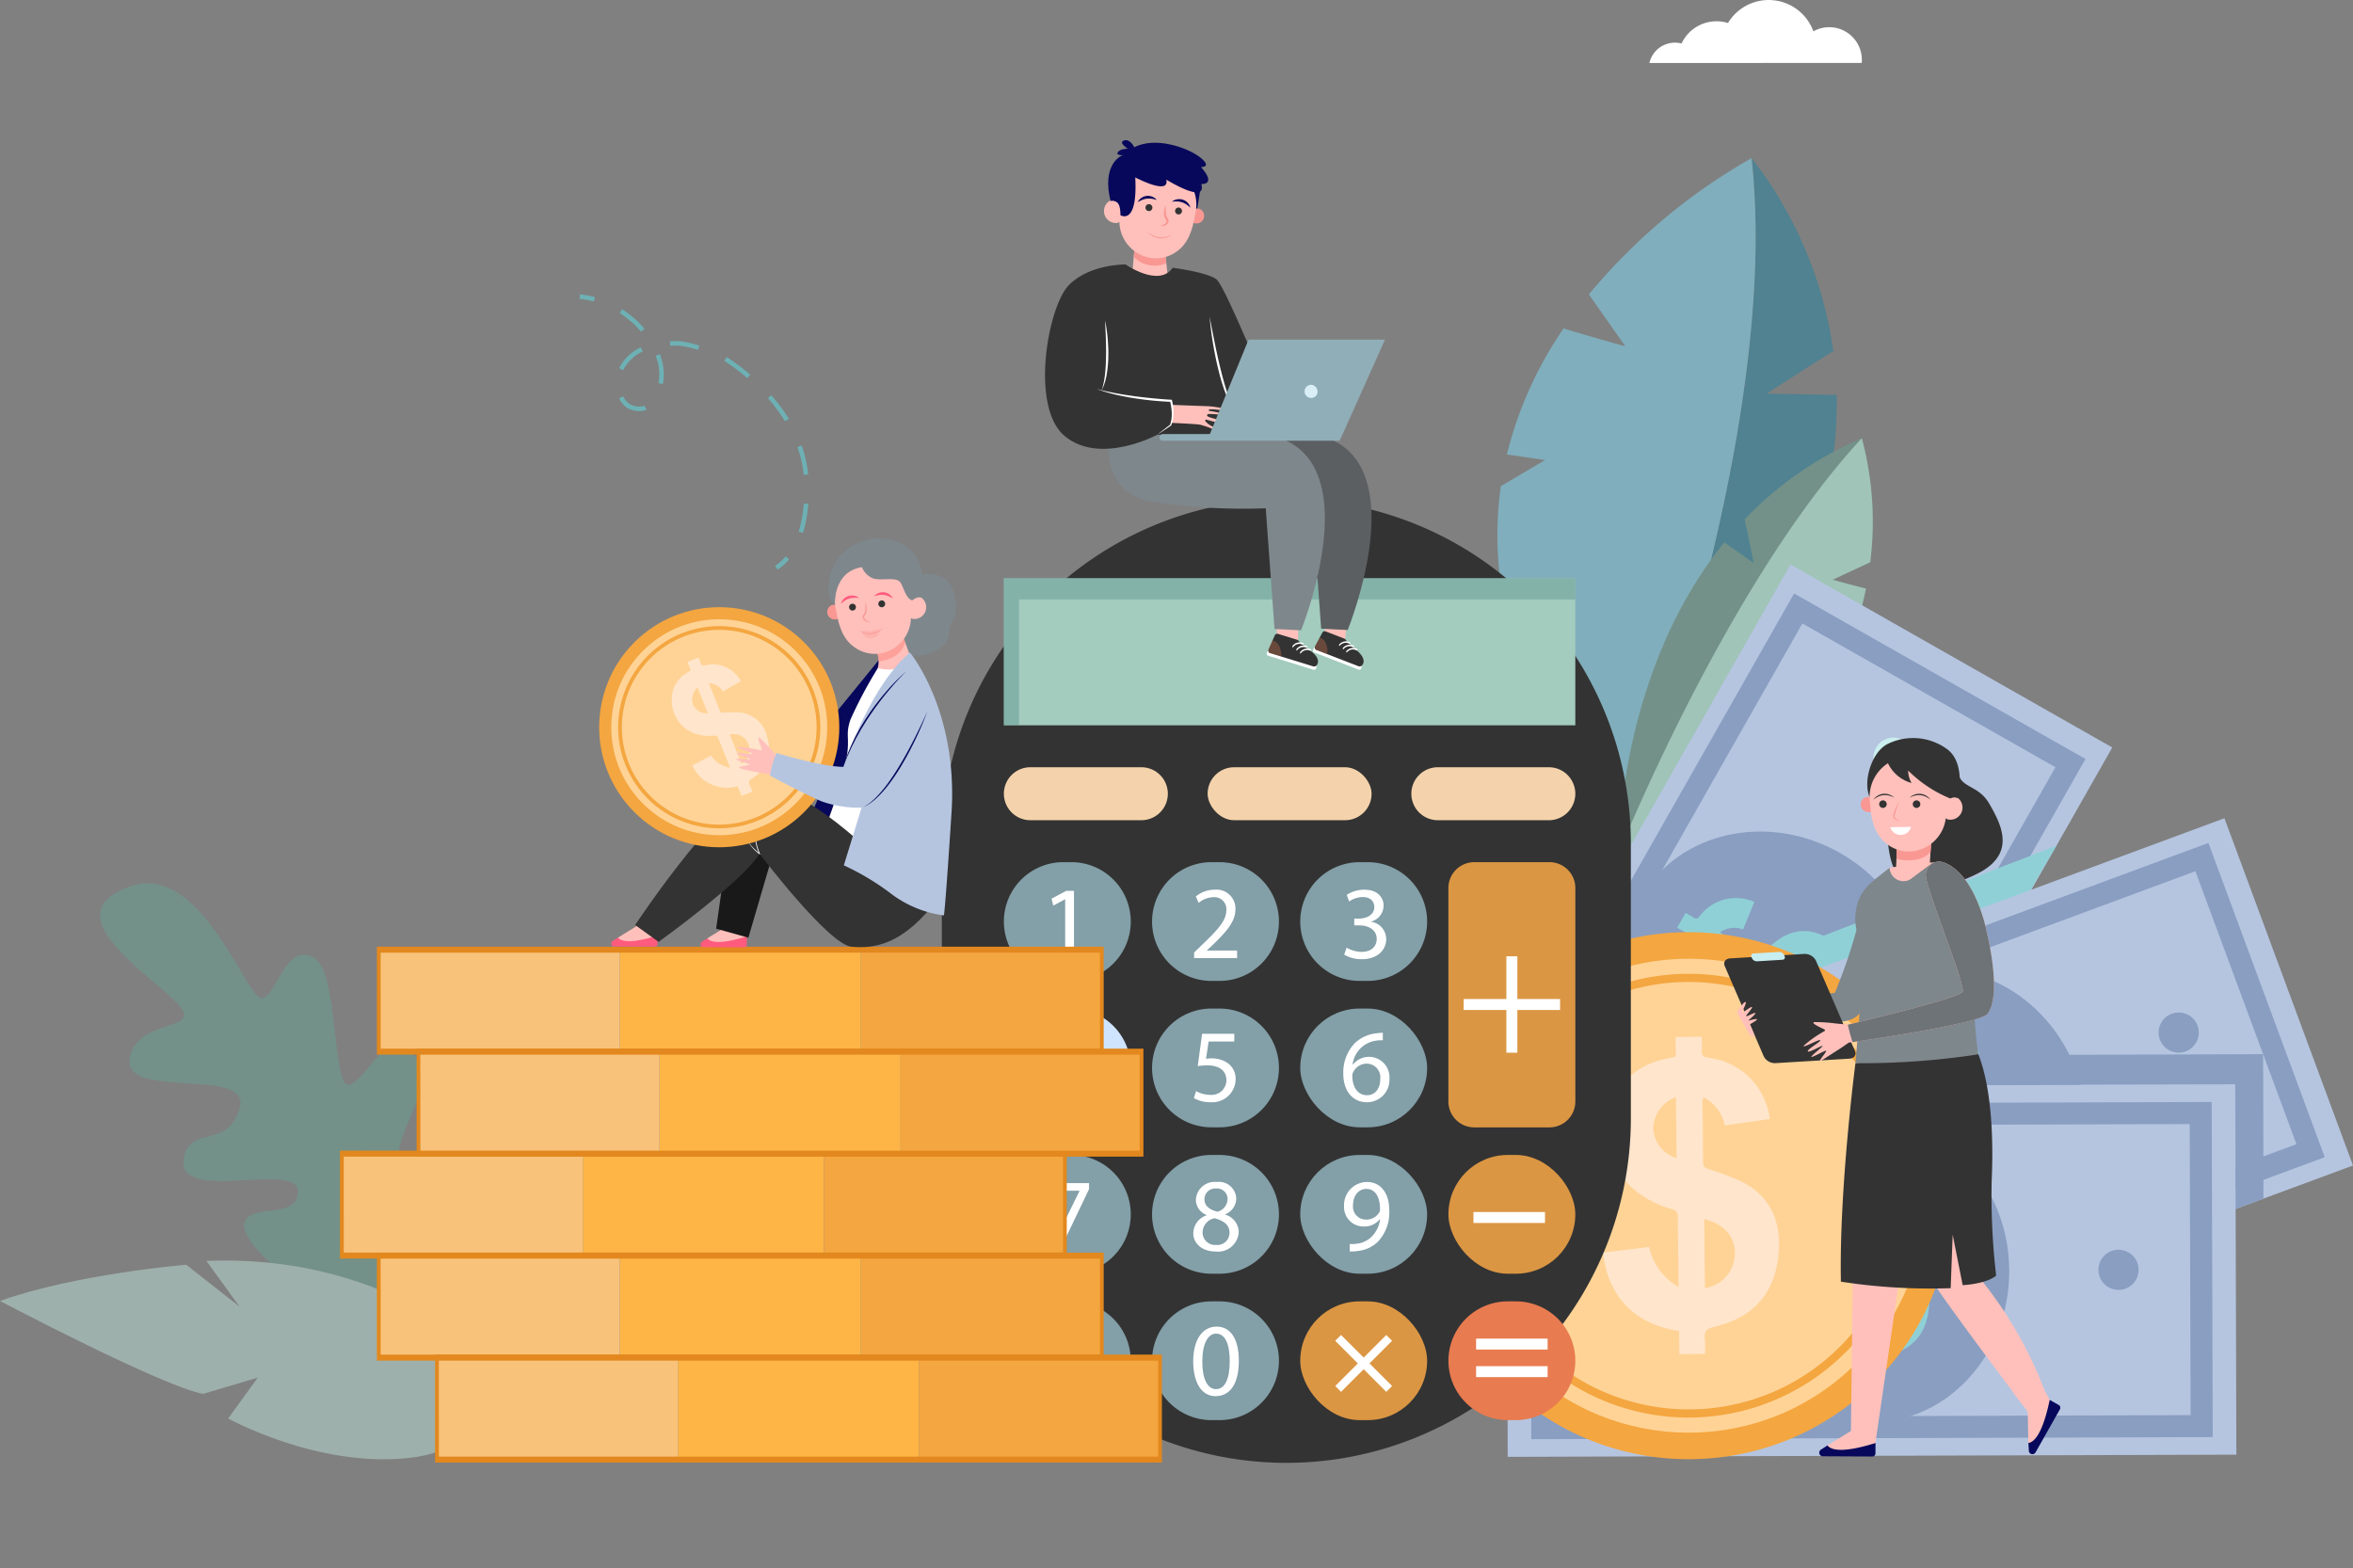 <svg xmlns="http://www.w3.org/2000/svg" width="300.054" height="200" viewBox="0 0 300.054 200">
  <rect x="0" y="0" width="300.054" height="200" fill="#808080" stroke="none"/>
  <g id="Group_45753" data-name="Group 45753" transform="translate(-51.793 -85.806)">
    <path id="Path_80704" data-name="Path 80704" d="M1898.588,565.712c3.976,36.161-16.416,87.52-16.416,87.52s27.868-26.245,27.261-57.329l-8.914-.154s4.592-3,8.492-5.437A51.661,51.661,0,0,0,1898.588,565.712Z" transform="translate(-1623.433 -459.741)" fill="#508291"/>
    <path id="Path_80705" data-name="Path 80705" d="M1753.548,607.544l5.631-3.327-4.863-.71a49.187,49.187,0,0,1,7.231-16.077c3.673,1.114,7.876,2.282,7.876,2.282l-4.645-6.622a74.866,74.866,0,0,1,20.744-17.378c3.976,36.161-16.416,87.52-16.416,87.52C1755.181,635.462,1751.748,620.159,1753.548,607.544Z" transform="translate(-1510.369 -459.741)" fill="#80aebc"/>
    <path id="Path_80706" data-name="Path 80706" d="M1908.656,853.786a45.23,45.23,0,0,0-14.945,10.349c.558,2.521,1.163,5.555,1.163,5.555l-3.754-2.613c-13.686,16.879-13.5,39.722-13.5,39.722,13.443-5.539,21.478-12.9,26.185-20.37-.958-1.393-2.412-3.44-2.412-3.44l3.839.991a40.052,40.052,0,0,0,3.957-11.014c-2-.5-4.245-1.131-4.245-1.131l4.784-2.229A41.125,41.125,0,0,0,1908.656,853.786Z" transform="translate(-1619.446 -712.101)" fill="#739189"/>
    <path id="Path_80707" data-name="Path 80707" d="M1903.806,886.428c-.958-1.393-2.412-3.44-2.412-3.44l3.839.991a40.052,40.052,0,0,0,3.957-11.014c-2-.5-4.245-1.131-4.245-1.131l4.784-2.229a41.122,41.122,0,0,0-1.072-15.818c-17.274,18.647-31.036,53.012-31.036,53.012C1891.064,901.259,1899.1,893.9,1903.806,886.428Z" transform="translate(-1619.446 -712.101)" fill="#a0c4b8"/>
    <rect id="Rectangle_28336" data-name="Rectangle 28336" width="92.919" height="47.22" transform="matrix(0.494, -0.869, 0.869, 0.494, 234.213, 238.547)" fill="#b5c5e0"/>
    <g id="Group_44180" data-name="Group 44180" transform="translate(237.652 161.484)">
      <path id="Path_80708" data-name="Path 80708" d="M1792.159,1034.6l-42.925,75.553-37.154-21.109,42.925-75.553Zm-43.979,71.725,40.151-70.671-32.272-18.335-40.151,70.671Z" transform="translate(-1712.08 -1013.492)" fill="#899ec1"/>
    </g>
    <ellipse id="Ellipse_2244" data-name="Ellipse 2244" cx="17.534" cy="19.262" rx="17.534" ry="19.262" transform="translate(252.357 215.551) rotate(-60.397)" fill="#899ec1"/>
    <path id="Path_80709" data-name="Path 80709" d="M1946.44,1330.825a3.251,3.251,0,0,0-2.923.345,2.785,2.785,0,0,0,.322.262c1.434.827,2.876,1.64,4.3,2.48a.531.531,0,0,0,.756-.1,23.016,23.016,0,0,1,1.955-1.61c2.394-1.743,4.887-1.431,7.116.219,2.685,1.988,3.436,4.516,2.432,7.72-.183.585-.046.861.464,1.094.372.17.715.4,1.106.627l-1.064,1.852-1.664-.956a6.93,6.93,0,0,1-8.832,2.137l1.541-3.525a5.113,5.113,0,0,0,4.105-.433l-2.174-1.249c-.94-.54-1.889-1.064-2.815-1.627a.617.617,0,0,0-.871.076,8.232,8.232,0,0,1-3.315,1.979,6.324,6.324,0,0,1-6.548-1.987,5.582,5.582,0,0,1-1.109-6.058c.052-.149.105-.3.153-.447a1.983,1.983,0,0,0,.041-.225l-1.389-.8,1.081-1.88c.33.19.681.362,1,.582.336.233.535.147.78-.153a5.8,5.8,0,0,1,4.222-2.312,6.167,6.167,0,0,1,2.77.47Zm5.84,5.417,4.978,2.861a2.928,2.928,0,0,0-1.126-3.54A2.9,2.9,0,0,0,1952.28,1336.242Zm-9.932-3.121a2.818,2.818,0,0,0,1.317,2.96,2.717,2.717,0,0,0,3.081-.433Z" transform="translate(-1672.367 -1126.497)" fill="#8fd0d6"/>
    <path id="Path_80710" data-name="Path 80710" d="M1893.85,1601.927a2.56,2.56,0,1,0,.961,3.49A2.559,2.559,0,0,0,1893.85,1601.927Z" transform="translate(-1630.313 -1367.199)" fill="#cbefef"/>
    <path id="Path_80711" data-name="Path 80711" d="M2143.738,1162.1a2.56,2.56,0,1,0,.961,3.49A2.56,2.56,0,0,0,2143.738,1162.1Z" transform="translate(-1849.221 -981.896)" fill="#cbefef"/>
    <path id="Path_80712" data-name="Path 80712" d="M2011.609,1278.723c-.142-.117,3.276-5.766,3.276-5.766l-44.333,17.128.587,3.5Z" transform="translate(-1700.855 -1079.306)" fill="#8fd0d6" style="mix-blend-mode: multiply;isolation: isolate"/>
    <rect id="Rectangle_28337" data-name="Rectangle 28337" width="92.919" height="47.22" transform="translate(248.313 222.409) rotate(-20.315)" fill="#b5c5e0"/>
    <g id="Group_44181" data-name="Group 44181" transform="translate(251.917 193.299)">
      <path id="Path_80713" data-name="Path 80713" d="M1923.471,1310.189l-81.49,30.168-14.835-40.074,81.49-30.169Zm-79.832,26.561,76.224-28.219-12.886-34.808-76.224,28.219Z" transform="translate(-1827.145 -1270.115)" fill="#899ec1"/>
    </g>
    <ellipse id="Ellipse_2245" data-name="Ellipse 2245" cx="17.534" cy="19.262" rx="17.534" ry="19.262" transform="translate(277.003 216.496) rotate(-20.314)" fill="#899ec1"/>
    <path id="Path_80714" data-name="Path 80714" d="M2155.457,1456.038a3.253,3.253,0,0,0-2.459-1.617,2.93,2.93,0,0,0,.078.408c.565,1.556,1.145,3.107,1.7,4.668.121.342.28.425.641.41a23.206,23.206,0,0,1,2.534.027c2.954.208,4.66,2.052,5.3,4.75.774,3.249-.278,5.667-3.11,7.473-.517.329-.59.629-.35,1.136.175.369.288.768.442,1.192l-2.006.731-.658-1.8a6.931,6.931,0,0,1-8.134-4.052l3.449-1.7a5.111,5.111,0,0,0,3.42,2.313l-.859-2.355c-.372-1.018-.76-2.031-1.106-3.058a.616.616,0,0,0-.715-.5,8.234,8.234,0,0,1-3.811-.621,6.324,6.324,0,0,1-3.729-5.736,5.581,5.581,0,0,1,3.052-5.349c.135-.081.271-.159.4-.243a1.983,1.983,0,0,0,.176-.146l-.549-1.505,2.038-.743c.13.358.288.715.389,1.088.107.394.315.457.7.385a5.8,5.8,0,0,1,4.719.95,6.157,6.157,0,0,1,1.816,2.143Zm.98,7.905c.668,1.832,1.317,3.612,1.967,5.394a2.928,2.928,0,0,0,1.418-3.433A2.9,2.9,0,0,0,2156.437,1463.944Zm-5.589-8.783a2.817,2.817,0,0,0-.9,3.113,2.716,2.716,0,0,0,2.636,1.653Z" transform="translate(-1854.613 -1234.147)" fill="#8fd0d6"/>
    <path id="Path_80715" data-name="Path 80715" d="M1963.835,1621.837a2.56,2.56,0,1,0-1.512,3.289A2.56,2.56,0,0,0,1963.835,1621.837Z" transform="translate(-1690.626 -1383.469)" fill="#cbefef"/>
    <path id="Path_80716" data-name="Path 80716" d="M2438.229,1446.212a2.56,2.56,0,1,0-1.512,3.289A2.56,2.56,0,0,0,2438.229,1446.212Z" transform="translate(-2106.208 -1229.617)" fill="#899ec1"/>
    <rect id="Rectangle_28338" data-name="Rectangle 28338" width="92.919" height="47.22" transform="matrix(1, -0.003, 0.003, 1, 243.913, 224.367)" fill="#b5c5e0"/>
    <g id="Group_44182" data-name="Group 44182" transform="translate(246.932 226.334)">
      <path id="Path_80717" data-name="Path 80717" d="M1873.962,1579.312l-86.9.267-.132-42.732,86.9-.268Zm-84.1-2.549,81.28-.25-.114-37.117-81.28.25Z" transform="translate(-1786.935 -1536.58)" fill="#899ec1"/>
    </g>
    <ellipse id="Ellipse_2246" data-name="Ellipse 2246" cx="17.534" cy="19.262" rx="17.534" ry="19.262" transform="matrix(1, -0.003, 0.003, 1, 272.883, 228.694)" fill="#899ec1"/>
    <path id="Path_80718" data-name="Path 80718" d="M2089.476,1610.33a3.25,3.25,0,0,0-1.751-2.365,2.856,2.856,0,0,0-.067.41c-.006,1.656,0,3.311-.016,4.967,0,.363.116.5.461.606a23.015,23.015,0,0,1,2.368.9c2.7,1.212,3.67,3.531,3.344,6.285-.392,3.317-2.213,5.225-5.493,5.946-.6.132-.771.387-.719.946.037.407.006.82.005,1.271l-2.135,0c0-.649,0-1.29,0-1.919a6.93,6.93,0,0,1-6.241-6.6l3.825-.413a5.111,5.111,0,0,0,2.415,3.348c0-.921,0-1.714,0-2.507,0-1.084-.015-2.168.014-3.251a.616.616,0,0,0-.5-.718,8.241,8.241,0,0,1-3.364-1.895,6.326,6.326,0,0,1-1.527-6.67,5.581,5.581,0,0,1,4.707-3.971c.155-.03.31-.056.464-.089a2.171,2.171,0,0,0,.215-.076c0-.509,0-1.032,0-1.6l2.168,0c0,.381.025.771-.009,1.155-.035.407.138.537.52.6a5.8,5.8,0,0,1,4.1,2.517,6.168,6.168,0,0,1,.968,2.638Zm-1.8,7.759c0,1.95-.007,3.844-.011,5.742a2.928,2.928,0,0,0,2.513-2.736A2.9,2.9,0,0,0,2087.676,1618.089Zm-2.225-10.17a2.818,2.818,0,0,0-1.915,2.614,2.717,2.717,0,0,0,1.906,2.459C2085.445,1611.329,2085.448,1609.662,2085.451,1607.919Z" transform="translate(-1796.065 -1368.362)" fill="#8fd0d6"/>
    <path id="Path_80719" data-name="Path 80719" d="M1870.625,1692.68a2.56,2.56,0,1,0-2.552,2.567A2.56,2.56,0,0,0,1870.625,1692.68Z" transform="translate(-1608.833 -1444.758)" fill="#cbefef"/>
    <path id="Path_80720" data-name="Path 80720" d="M2376.483,1691.122a2.56,2.56,0,1,0-2.552,2.568A2.56,2.56,0,0,0,2376.483,1691.122Z" transform="translate(-2051.977 -1443.393)" fill="#899ec1"/>
    <path id="Path_80721" data-name="Path 80721" d="M2049.225,1507.133l-.049-15.871-64.879.137-.631-3.759,69.066-.219.04,18.42Z" transform="translate(-1712.344 -1267.182)" fill="#899ec1" style="mix-blend-mode: multiply;isolation: isolate"/>
    <circle id="Ellipse_2247" data-name="Ellipse 2247" cx="33.604" cy="33.604" r="33.604" transform="translate(219.603 238.284) rotate(-45)" fill="#f4a640"/>
    <circle id="Ellipse_2248" data-name="Ellipse 2248" cx="30.222" cy="30.222" r="30.222" transform="translate(224.385 238.284) rotate(-45)" fill="#ffd396"/>
    <g id="Group_44184" data-name="Group 44184" transform="translate(238.831 209.989)">
      <g id="Group_44183" data-name="Group 44183">
        <path id="Path_80724" data-name="Path 80724" d="M1750.192,1461.327a28.294,28.294,0,1,1,27.991-28.595A28.327,28.327,0,0,1,1750.192,1461.327Zm-.593-55.546a27.255,27.255,0,1,0,27.544,26.962A27.286,27.286,0,0,0,1749.6,1405.781Z" transform="translate(-1721.595 -1404.74)" fill="#f4a640"/>
      </g>
    </g>
    <path id="Path_80725" data-name="Path 80725" d="M1877.391,1480.777a4.986,4.986,0,0,0-2.732-3.593,4.331,4.331,0,0,0-.1.629c.024,2.539.071,5.078.072,7.617,0,.556.188.758.719.922a35.214,35.214,0,0,1,3.65,1.331c4.168,1.807,5.7,5.345,5.25,9.575-.537,5.1-3.293,8.057-8.311,9.224-.916.213-1.174.609-1.085,1.465.065.624.025,1.258.032,1.95l-3.275.035c-.011-1-.021-1.979-.031-2.943-7.155-1.076-9.359-6.187-9.7-10.01l5.858-.707a7.839,7.839,0,0,0,3.767,5.089c-.015-1.412-.028-2.628-.041-3.845-.018-1.662-.064-3.325-.041-4.986a.946.946,0,0,0-.778-1.092,12.631,12.631,0,0,1-5.2-2.841c-2.978-2.874-3.512-6.454-2.47-10.2.972-3.5,3.6-5.466,7.144-6.181.237-.048.474-.092.709-.145a3.207,3.207,0,0,0,.329-.121c-.008-.78-.017-1.583-.026-2.458l3.326-.036c.006.584.052,1.181.009,1.772-.047.625.222.821.809.911a8.9,8.9,0,0,1,6.341,3.781,9.451,9.451,0,0,1,1.535,4.027Zm-2.613,11.936c.032,2.99.063,5.9.094,8.806a4.491,4.491,0,0,0,3.8-4.243C1878.837,1495.111,1877.371,1493.34,1874.778,1492.713Zm-3.607-15.556a4.322,4.322,0,0,0-2.887,4.045,4.168,4.168,0,0,0,2.97,3.736C1871.227,1482.387,1871.2,1479.831,1871.172,1477.157Z" transform="translate(-1605.661 -1251.443)" fill="#fff9ff" opacity="0.5"/>
    <g id="Group_44185" data-name="Group 44185" transform="translate(64.558 198.451)">
      <path id="Path_80726" data-name="Path 80726" d="M357.292,1368.242s14.763-20.409,7.1-24.185c0,0-1.369-2.167-6.88,5.578,0,0-3.405,1.12-3.6-2.83s5.4-9.959,1.832-13.384-5.407,2.737-7.92,3.908-1.323-14.576-4.808-16.266-4.434,4.523-6.384,5.248-7.715-17.624-17.039-14.214,1.327,10.28,5.8,14.532-4.761,1.879-5.726,7.314,15.516,1.058,14.023,6.344-6.216,2.274-7.1,6.222c-1.423,6.384,14.905.248,14.537,4.643-.294,3.505-6.215,1.2-6.846,3.909S343.907,1367.484,357.292,1368.242Z" transform="translate(-315.883 -1311.675)" fill="#739189"/>
      <path id="Path_80727" data-name="Path 80727" d="M379.828,1351.6c-.068-.047-.138-.092-.21-.135-.28.839-.626,1.755-1.05,2.708a22.216,22.216,0,0,1-9.8,10.937,84.368,84.368,0,0,0-4.992-9.154c1.4-7.979,4.2-12.437,6.3-14.771.182-.2.362-.391.539-.57-.061-.057-.121-.111-.18-.163-.172.175-.347.359-.524.555-2.1,2.332-4.9,6.76-6.326,14.643l-.025-.04c-2.045-3.257-4.416-6.645-7.091-10.133a57.736,57.736,0,0,1-.481-7.747,31.8,31.8,0,0,1,1.352-9.647,2.379,2.379,0,0,0-.239-.046,32.108,32.108,0,0,0-1.356,9.692,59.182,59.182,0,0,0,.428,7.367q-3.07-3.979-6.654-8.117c-6.654-7.68-13.048-13.909-16.382-17.041-.077.04-.151.081-.223.122,3.313,3.109,9.736,9.359,16.423,17.077,1.125,1.3,2.286,2.673,3.462,4.11a58.435,58.435,0,0,0-7.149-.748,51.028,51.028,0,0,0-11.054.645l-.008.04c-.013.073-.022.143-.029.213a50.669,50.669,0,0,1,11.075-.656,56.433,56.433,0,0,1,7.4.794c2.6,3.192,5.268,6.687,7.767,10.342-5.736-.715-14.87,1.261-19.363,2.375q-.011.13-.01.252c4.508-1.121,13.846-3.151,19.556-2.358a86.313,86.313,0,0,1,8.889,16.168c-4.8.78-10.5-1.35-14.451-3.29a57.989,57.989,0,0,1-5.908-3.361,1.487,1.487,0,0,0-.137.2,58.348,58.348,0,0,0,5.935,3.377c4,1.963,9.778,4.119,14.654,3.3a43.83,43.83,0,0,1,2.121,6.927l.126.009.095-.132a48.747,48.747,0,0,0-3.438-10.017q.516-.264,1.017-.56a20.142,20.142,0,0,0,5.212-4.477,25.718,25.718,0,0,0,3.7-6.03C379.209,1353.325,379.55,1352.425,379.828,1351.6Z" transform="translate(-330.801 -1318.91)" fill="#739189" opacity="0.1" style="mix-blend-mode: color-dodge;isolation: isolate"/>
    </g>
    <path id="Path_80728" data-name="Path 80728" d="M276.626,1713.36s-13.03-14.631-37.386-13.637l4.224,5.831-6.806-5.344s-14.122,1.171-23.743,4.619c0,0,20.68,10.893,25.9,11.849l6.97-2.072-3.775,5.209s11.379,6.326,23.082,5.031S276.626,1713.36,276.626,1713.36Z" transform="translate(-161.121 -1453.121)" fill="#9eb0ab"/>
    <path id="Rectangle_28341" data-name="Rectangle 28341" d="M43.931,0h0A43.932,43.932,0,0,1,87.863,43.932V78.984a43.932,43.932,0,0,1-43.932,43.932h0A43.931,43.931,0,0,1,0,78.985V43.931A43.931,43.931,0,0,1,43.931,0Z" transform="translate(171.896 149.437)" fill="#333"/>
    <rect id="Rectangle_28342" data-name="Rectangle 28342" width="72.869" height="18.751" transform="translate(179.807 159.547)" fill="#a3cbbe"/>
    <path id="Path_80729" data-name="Path 80729" d="M1247.432,1000.563h70.935v-2.7H1245.5v18.751h1.933Z" transform="translate(-1065.692 -838.317)" fill="#659a95" opacity="0.5" style="mix-blend-mode: multiply;isolation: isolate"/>
    <path id="Rectangle_28343" data-name="Rectangle 28343" d="M3.377,0H17.531a3.377,3.377,0,0,1,3.377,3.377v0a3.377,3.377,0,0,1-3.377,3.377H3.378A3.378,3.378,0,0,1,0,3.377v0A3.377,3.377,0,0,1,3.377,0Z" transform="translate(179.807 183.647)" fill="#f4d3ac"/>
    <rect id="Rectangle_28344" data-name="Rectangle 28344" width="20.909" height="6.755" rx="3.378" transform="translate(205.788 183.647)" fill="#f4d3ac"/>
    <path id="Rectangle_28345" data-name="Rectangle 28345" d="M3.377,0H17.531a3.378,3.378,0,0,1,3.378,3.378v0a3.377,3.377,0,0,1-3.377,3.377H3.377A3.377,3.377,0,0,1,0,3.378v0A3.377,3.377,0,0,1,3.377,0Z" transform="translate(231.768 183.647)" fill="#f4d3ac"/>
    <path id="Rectangle_28346" data-name="Rectangle 28346" d="M7.572,0H8.609a7.572,7.572,0,0,1,7.572,7.572v0a7.572,7.572,0,0,1-7.572,7.572H7.572A7.572,7.572,0,0,1,0,7.572v0A7.572,7.572,0,0,1,7.572,0Z" transform="translate(179.807 195.751)" fill="#839fa8"/>
    <path id="Rectangle_28347" data-name="Rectangle 28347" d="M7.572,0H8.609a7.572,7.572,0,0,1,7.572,7.572v0a7.572,7.572,0,0,1-7.572,7.572H7.572A7.572,7.572,0,0,1,0,7.572v0A7.572,7.572,0,0,1,7.572,0Z" transform="translate(198.703 195.751)" fill="#839fa8"/>
    <path id="Rectangle_28348" data-name="Rectangle 28348" d="M7.572,0H8.609a7.572,7.572,0,0,1,7.572,7.572v0a7.572,7.572,0,0,1-7.572,7.572H7.572A7.572,7.572,0,0,1,0,7.572v0A7.572,7.572,0,0,1,7.572,0Z" transform="translate(217.599 195.751)" fill="#839fa8"/>
    <path id="Rectangle_28349" data-name="Rectangle 28349" d="M7.572,0H8.609a7.572,7.572,0,0,1,7.572,7.572v0a7.572,7.572,0,0,1-7.572,7.572H7.572A7.572,7.572,0,0,1,0,7.572v0A7.572,7.572,0,0,1,7.572,0Z" transform="translate(179.807 214.42)" fill="#cfe4ff"/>
    <path id="Rectangle_28350" data-name="Rectangle 28350" d="M7.572,0H8.609a7.572,7.572,0,0,1,7.572,7.572v0a7.572,7.572,0,0,1-7.572,7.572H7.572A7.572,7.572,0,0,1,0,7.572v0A7.572,7.572,0,0,1,7.572,0Z" transform="translate(198.703 214.42)" fill="#839fa8"/>
    <rect id="Rectangle_28351" data-name="Rectangle 28351" width="16.181" height="15.144" rx="7.572" transform="translate(217.599 214.42)" fill="#839fa8"/>
    <path id="Path_80730" data-name="Path 80730" d="M1715.636,1289.892h-9.588a3.3,3.3,0,0,0-3.3,3.3v27.221a3.3,3.3,0,0,0,3.3,3.3h9.588a3.3,3.3,0,0,0,3.3-3.3v-27.221A3.3,3.3,0,0,0,1715.636,1289.892Z" transform="translate(-1466.256 -1094.141)" fill="#db9643"/>
    <path id="Rectangle_28352" data-name="Rectangle 28352" d="M7.572,0H8.609a7.572,7.572,0,0,1,7.572,7.572v0a7.572,7.572,0,0,1-7.572,7.572H7.572A7.572,7.572,0,0,1,0,7.572v0A7.572,7.572,0,0,1,7.572,0Z" transform="translate(179.807 233.09)" fill="#839fa8"/>
    <path id="Rectangle_28353" data-name="Rectangle 28353" d="M7.572,0H8.609a7.572,7.572,0,0,1,7.572,7.572v0a7.572,7.572,0,0,1-7.572,7.572H7.572A7.572,7.572,0,0,1,0,7.572v0A7.572,7.572,0,0,1,7.572,0Z" transform="translate(198.703 233.09)" fill="#839fa8"/>
    <rect id="Rectangle_28354" data-name="Rectangle 28354" width="16.181" height="15.144" rx="7.572" transform="translate(217.599 233.09)" fill="#839fa8"/>
    <rect id="Rectangle_28355" data-name="Rectangle 28355" width="16.181" height="15.144" rx="7.572" transform="translate(236.495 233.09)" fill="#db9643"/>
    <path id="Rectangle_28356" data-name="Rectangle 28356" d="M7.572,0H8.609a7.572,7.572,0,0,1,7.572,7.572v0a7.572,7.572,0,0,1-7.572,7.572H7.572A7.572,7.572,0,0,1,0,7.572v0A7.572,7.572,0,0,1,7.572,0Z" transform="translate(179.807 251.76)" fill="#839fa8"/>
    <path id="Rectangle_28357" data-name="Rectangle 28357" d="M7.572,0H8.609a7.572,7.572,0,0,1,7.572,7.572v0a7.572,7.572,0,0,1-7.572,7.572H7.572A7.572,7.572,0,0,1,0,7.572v0A7.572,7.572,0,0,1,7.572,0Z" transform="translate(198.703 251.76)" fill="#839fa8"/>
    <rect id="Rectangle_28358" data-name="Rectangle 28358" width="16.181" height="15.144" rx="7.572" transform="translate(217.599 251.76)" fill="#db9643"/>
    <path id="Rectangle_28359" data-name="Rectangle 28359" d="M7.572,0H8.609a7.572,7.572,0,0,1,7.572,7.572v0a7.572,7.572,0,0,1-7.572,7.572H7.572A7.572,7.572,0,0,1,0,7.572v0A7.572,7.572,0,0,1,7.572,0Z" transform="translate(236.495 251.76)" fill="#e87b50"/>
    <g id="Group_44186" data-name="Group 44186" transform="translate(185.256 236.683)">
      <path id="Path_80731" data-name="Path 80731" d="M1294.86,1620.058v.765l-3.736,7.814h-1.2l3.723-7.59v-.026h-4.2v-.963Z" transform="translate(-1289.448 -1620.058)" fill="#fff"/>
    </g>
    <g id="Group_44187" data-name="Group 44187" transform="translate(203.961 236.538)">
      <path id="Path_80732" data-name="Path 80732" d="M1440.326,1625.434a2.451,2.451,0,0,1,1.7-2.3l-.013-.039a2.125,2.125,0,0,1-1.36-1.927,2.4,2.4,0,0,1,2.653-2.284,2.216,2.216,0,0,1,2.5,2.112,2.18,2.18,0,0,1-1.413,2.006v.04a2.379,2.379,0,0,1,1.729,2.218,2.642,2.642,0,0,1-2.917,2.494C1441.408,1627.757,1440.326,1626.688,1440.326,1625.434Zm4.62-.052c0-1.043-.726-1.544-1.888-1.875a1.864,1.864,0,0,0-1.544,1.769,1.586,1.586,0,0,0,1.716,1.636A1.552,1.552,0,0,0,1444.946,1625.381Zm-3.195-4.29c0,.858.647,1.32,1.637,1.584a1.69,1.69,0,0,0,1.307-1.557,1.333,1.333,0,0,0-1.452-1.4A1.365,1.365,0,0,0,1441.751,1621.091Z" transform="translate(-1440.326 -1618.887)" fill="#fff"/>
    </g>
    <g id="Group_44188" data-name="Group 44188" transform="translate(203.948 254.978)">
      <path id="Path_80733" data-name="Path 80733" d="M1446.041,1771.972c0,2.917-1.083,4.528-2.983,4.528-1.676,0-2.812-1.571-2.838-4.409,0-2.877,1.241-4.462,2.983-4.462C1445.011,1767.629,1446.041,1769.239,1446.041,1771.972Zm-4.66.132c0,2.231.686,3.5,1.742,3.5,1.188,0,1.756-1.385,1.756-3.577,0-2.112-.542-3.5-1.743-3.5C1442.121,1768.526,1441.382,1769.767,1441.382,1772.1Z" transform="translate(-1440.22 -1767.629)" fill="#fff"/>
    </g>
    <g id="Group_44189" data-name="Group 44189" transform="translate(223.181 236.538)">
      <path id="Path_80734" data-name="Path 80734" d="M1596.083,1626.793a4.848,4.848,0,0,0,.937-.039,3.239,3.239,0,0,0,1.8-.832,3.767,3.767,0,0,0,1.135-2.283h-.039a2.519,2.519,0,0,1-2.02.924,2.486,2.486,0,0,1-2.535-2.627,2.941,2.941,0,0,1,2.93-3.049c1.756,0,2.838,1.426,2.838,3.617a5.422,5.422,0,0,1-1.479,4.026,4.291,4.291,0,0,1-2.495,1.148,5.442,5.442,0,0,1-1.069.066Zm.422-4.936a1.651,1.651,0,0,0,1.65,1.822,1.92,1.92,0,0,0,1.69-.9.765.765,0,0,0,.105-.422c0-1.466-.541-2.587-1.755-2.587C1597.205,1619.771,1596.505,1620.642,1596.505,1621.857Z" transform="translate(-1595.357 -1618.887)" fill="#fff"/>
    </g>
    <g id="Group_44190" data-name="Group 44190" transform="translate(184.702 217.648)">
      <path id="Path_80735" data-name="Path 80735" d="M1288.963,1475.1v-2.336h-3.986V1472l3.828-5.478h1.254v5.333h1.2v.91h-1.2v2.336Zm0-3.247v-2.865q0-.673.04-1.347h-.04c-.264.5-.475.872-.713,1.267l-2.1,2.917v.027Z" transform="translate(-1284.977 -1466.518)" fill="#fff"/>
    </g>
    <g id="Group_44191" data-name="Group 44191" transform="translate(204.027 217.648)">
      <path id="Path_80736" data-name="Path 80736" d="M1446.019,1467.495h-3.273l-.33,2.2a4.6,4.6,0,0,1,.7-.052,3.624,3.624,0,0,1,1.848.462,2.445,2.445,0,0,1,1.228,2.2,2.977,2.977,0,0,1-3.194,2.93,4.2,4.2,0,0,1-2.138-.528l.291-.885a3.84,3.84,0,0,0,1.835.475,1.893,1.893,0,0,0,2.032-1.862c-.013-1.109-.752-1.9-2.469-1.9a8.93,8.93,0,0,0-1.188.092l.554-4.118h4.105Z" transform="translate(-1440.858 -1466.518)" fill="#fff"/>
    </g>
    <g id="Group_44192" data-name="Group 44192" transform="translate(223.089 217.516)">
      <path id="Path_80737" data-name="Path 80737" d="M1599.654,1466.4a4.216,4.216,0,0,0-.871.053,3.487,3.487,0,0,0-2.983,3.049h.04a2.615,2.615,0,0,1,4.659,1.782,2.869,2.869,0,0,1-2.851,3.023c-1.835,0-3.036-1.426-3.036-3.656a5.4,5.4,0,0,1,1.452-3.868,4.673,4.673,0,0,1,2.746-1.267,5.582,5.582,0,0,1,.845-.066Zm-.33,4.95a1.743,1.743,0,0,0-1.769-1.967,1.912,1.912,0,0,0-1.663,1.056.99.99,0,0,0-.132.515c.026,1.413.673,2.455,1.888,2.455C1598.651,1473.412,1599.324,1472.581,1599.324,1471.354Z" transform="translate(-1594.612 -1465.453)" fill="#fff"/>
    </g>
    <g id="Group_44193" data-name="Group 44193" transform="translate(185.876 199.406)">
      <path id="Path_80738" data-name="Path 80738" d="M1296.2,1320.457h-.026l-1.491.805-.224-.884,1.874-1h.99v8.58H1296.2Z" transform="translate(-1294.453 -1319.375)" fill="#fff"/>
    </g>
    <g id="Group_44194" data-name="Group 44194" transform="translate(204.067 199.261)">
      <path id="Path_80739" data-name="Path 80739" d="M1441.177,1326.928v-.713l.911-.885c2.191-2.085,3.181-3.194,3.195-4.488a1.531,1.531,0,0,0-1.7-1.676,2.921,2.921,0,0,0-1.822.726l-.37-.819a3.766,3.766,0,0,1,2.429-.871,2.414,2.414,0,0,1,2.627,2.495c0,1.584-1.149,2.864-2.957,4.607l-.687.634v.026h3.855v.964Z" transform="translate(-1441.177 -1318.203)" fill="#fff"/>
    </g>
    <g id="Group_44195" data-name="Group 44195" transform="translate(223.194 199.261)">
      <path id="Path_80740" data-name="Path 80740" d="M1595.781,1325.595a3.878,3.878,0,0,0,1.9.541c1.492,0,1.953-.95,1.94-1.663-.013-1.2-1.1-1.716-2.218-1.716h-.647v-.871h.647c.845,0,1.914-.436,1.914-1.452,0-.686-.436-1.293-1.5-1.293a3.152,3.152,0,0,0-1.716.567l-.3-.845a4.078,4.078,0,0,1,2.244-.66c1.69,0,2.455,1,2.455,2.046a2.13,2.13,0,0,1-1.584,2.02v.026a2.235,2.235,0,0,1,1.914,2.2c0,1.373-1.069,2.574-3.128,2.574a4.359,4.359,0,0,1-2.231-.581Z" transform="translate(-1595.464 -1318.203)" fill="#fff"/>
    </g>
    <g id="Group_44196" data-name="Group 44196" transform="translate(186.863 261.537)">
      <path id="Path_80741" data-name="Path 80741" d="M1304.481,1821.569a1.035,1.035,0,1,1-1.035-1.035A1.035,1.035,0,0,1,1304.481,1821.569Z" transform="translate(-1302.412 -1820.534)" fill="#fff"/>
    </g>
    <g id="Group_44197" data-name="Group 44197" transform="translate(238.439 207.757)">
      <path id="Path_80742" data-name="Path 80742" d="M1730.723,1392.184h-5.447v-5.447h-1.4v5.447h-5.447v1.4h5.447v5.447h1.4v-5.447h5.447Z" transform="translate(-1718.43 -1386.737)" fill="#fff"/>
    </g>
    <g id="Group_44198" data-name="Group 44198" transform="translate(222.065 256.047)">
      <path id="Path_80743" data-name="Path 80743" d="M1593.6,1782.758l-2.884-2.883,2.884-2.884-.741-.741-2.884,2.884-2.884-2.884-.741.741,2.884,2.884-2.884,2.883.741.742,2.884-2.884,2.884,2.884Z" transform="translate(-1586.353 -1776.25)" fill="#fff"/>
    </g>
    <g id="Group_44199" data-name="Group 44199" transform="translate(239.689 240.365)">
      <rect id="Rectangle_28360" data-name="Rectangle 28360" width="9.121" height="1.397" fill="#fff"/>
    </g>
    <g id="Group_44200" data-name="Group 44200" transform="translate(240.025 256.508)">
      <rect id="Rectangle_28361" data-name="Rectangle 28361" width="9.121" height="1.397" fill="#fff"/>
    </g>
    <g id="Group_44201" data-name="Group 44201" transform="translate(240.025 260.024)">
      <rect id="Rectangle_28362" data-name="Rectangle 28362" width="9.121" height="1.397" fill="#fff"/>
    </g>
    <g id="Group_44203" data-name="Group 44203" transform="translate(99.852 206.528)">
      <rect id="Rectangle_28363" data-name="Rectangle 28363" width="30.735" height="13.005" transform="translate(61.71 0.382)" fill="#f4a640"/>
      <rect id="Rectangle_28364" data-name="Rectangle 28364" width="30.734" height="13.005" transform="translate(30.975 0.382)" fill="#feb546"/>
      <rect id="Rectangle_28365" data-name="Rectangle 28365" width="30.735" height="13.005" transform="translate(0.241 0.382)" fill="#f9c27a"/>
      <g id="Group_44202" data-name="Group 44202" transform="translate(0)">
        <path id="Path_80744" data-name="Path 80744" d="M693.253,1390.591H600.568v-13.77h92.685Zm-92.2-.764h91.722v-12.241H601.049Z" transform="translate(-600.568 -1376.821)" fill="#e2881e"/>
      </g>
    </g>
    <g id="Group_44205" data-name="Group 44205" transform="translate(95.144 232.539)">
      <rect id="Rectangle_28366" data-name="Rectangle 28366" width="30.735" height="13.005" transform="translate(61.71 0.382)" fill="#f4a640"/>
      <rect id="Rectangle_28367" data-name="Rectangle 28367" width="30.735" height="13.005" transform="translate(30.975 0.382)" fill="#feb546"/>
      <rect id="Rectangle_28368" data-name="Rectangle 28368" width="30.735" height="13.005" transform="translate(0.241 0.382)" fill="#f9c27a"/>
      <g id="Group_44204" data-name="Group 44204">
        <path id="Path_80745" data-name="Path 80745" d="M655.275,1600.4H562.59v-13.77h92.685Zm-92.2-.764h91.722V1587.4H563.072Z" transform="translate(-562.59 -1586.633)" fill="#e2881e"/>
      </g>
    </g>
    <g id="Group_44207" data-name="Group 44207" transform="translate(99.852 245.545)">
      <rect id="Rectangle_28369" data-name="Rectangle 28369" width="30.735" height="13.005" transform="translate(61.71 0.382)" fill="#f4a640"/>
      <rect id="Rectangle_28370" data-name="Rectangle 28370" width="30.734" height="13.005" transform="translate(30.975 0.382)" fill="#feb546"/>
      <rect id="Rectangle_28371" data-name="Rectangle 28371" width="30.735" height="13.005" transform="translate(0.241 0.382)" fill="#f9c27a"/>
      <g id="Group_44206" data-name="Group 44206" transform="translate(0)">
        <path id="Path_80746" data-name="Path 80746" d="M693.253,1705.308H600.568v-13.77h92.685Zm-92.2-.764h91.722V1692.3H601.049Z" transform="translate(-600.568 -1691.538)" fill="#e2881e"/>
      </g>
    </g>
    <g id="Group_44209" data-name="Group 44209" transform="translate(107.271 258.55)">
      <rect id="Rectangle_28372" data-name="Rectangle 28372" width="30.734" height="13.005" transform="translate(61.71 0.382)" fill="#f4a640"/>
      <rect id="Rectangle_28373" data-name="Rectangle 28373" width="30.735" height="13.005" transform="translate(30.975 0.382)" fill="#feb546"/>
      <rect id="Rectangle_28374" data-name="Rectangle 28374" width="30.735" height="13.005" transform="translate(0.241 0.382)" fill="#f9c27a"/>
      <g id="Group_44208" data-name="Group 44208">
        <path id="Path_80747" data-name="Path 80747" d="M753.1,1810.214H660.411v-13.77H753.1Zm-92.2-.764h91.722v-12.241H660.892Z" transform="translate(-660.411 -1796.444)" fill="#e2881e"/>
      </g>
    </g>
    <g id="Group_44211" data-name="Group 44211" transform="translate(104.917 219.533)">
      <rect id="Rectangle_28375" data-name="Rectangle 28375" width="30.735" height="13.005" transform="translate(61.71 0.382)" fill="#f4a640"/>
      <rect id="Rectangle_28376" data-name="Rectangle 28376" width="30.735" height="13.005" transform="translate(30.975 0.382)" fill="#feb546"/>
      <rect id="Rectangle_28377" data-name="Rectangle 28377" width="30.734" height="13.005" transform="translate(0.241 0.382)" fill="#f9c27a"/>
      <g id="Group_44210" data-name="Group 44210">
        <path id="Path_80748" data-name="Path 80748" d="M734.107,1495.5H641.422v-13.77h92.685Zm-92.2-.765h91.722v-12.241H641.9Z" transform="translate(-641.422 -1481.727)" fill="#e2881e"/>
      </g>
    </g>
    <path id="Path_80750" data-name="Path 80750" d="M1526.26,1040.92v1.194l2.7.7.075-2.633Z" transform="translate(-1311.645 -875.392)" fill="#ffc0bb"/>
    <path id="Path_80751" data-name="Path 80751" d="M1575.647,1043.2v1.424s2.592.777,2.583.783.211-2.335.211-2.335Z" transform="translate(-1354.909 -877.922)" fill="#ffc0bb"/>
    <g id="Group_44212" data-name="Group 44212" transform="translate(150.634 156.763)">
      <path id="Path_80754" data-name="Path 80754" d="M1010.5,977.1l-.322-.476a6.577,6.577,0,0,0,1.344-1.217l.44.37A7.142,7.142,0,0,1,1010.5,977.1Z" transform="translate(-1010.179 -975.41)" fill="#6db1b5"/>
    </g>
    <g id="Group_44213" data-name="Group 44213" transform="translate(130.743 125.246)">
      <path id="Path_80755" data-name="Path 80755" d="M873.183,749.71l-.549-.172a16.138,16.138,0,0,0,.654-3.581l.574.044A16.717,16.717,0,0,1,873.183,749.71Zm.66-7.469-.572.058q-.024-.237-.055-.473a14.948,14.948,0,0,0-.3-1.608c-.121-.49-.269-.983-.44-1.466l.542-.192c.177.5.33,1.012.456,1.52a15.541,15.541,0,0,1,.317,1.669C873.807,741.91,873.826,742.075,873.843,742.242Zm-2.95-6.774a21.3,21.3,0,0,0-2.18-2.938l.431-.38a21.86,21.86,0,0,1,2.24,3.017Zm-17.972-1.361a3.2,3.2,0,0,1-2.03-.263,3.039,3.039,0,0,1-1.153-1.3l.517-.253a2.439,2.439,0,0,0,.931,1.055,2.651,2.651,0,0,0,1.6.2.319.319,0,0,0,.058-.018l.082-.054.319.479-.1.065A.752.752,0,0,1,852.921,734.107Zm13.17-4.144a29.343,29.343,0,0,0-2.946-2.2l.315-.481a29.928,29.928,0,0,1,3,2.242Zm-10.776.76-.563-.118a5.322,5.322,0,0,0,.114-1.074,6.414,6.414,0,0,0-.193-1.55,7.693,7.693,0,0,0-.268-.861l.538-.2a8.328,8.328,0,0,1,.288.926,6.987,6.987,0,0,1,.209,1.689A5.889,5.889,0,0,1,855.314,730.723Zm-5.057-1.77-.519-.248a5.786,5.786,0,0,1,2.687-2.62l.079-.038.245.521-.073.035A5.2,5.2,0,0,0,850.258,728.953Zm9.543-2.579a11.9,11.9,0,0,0-2.272-.531c-.46-.022-.88-.027-1.286-.014l-.018-.575c.42-.013.856-.008,1.331.015a13.157,13.157,0,0,1,2.412.555Zm-7.261-2.328a12.3,12.3,0,0,0-2.727-2.373l.31-.484a12.851,12.851,0,0,1,2.855,2.484Z" transform="translate(-849.738 -721.188)" fill="#6db1b5"/>
    </g>
    <g id="Group_44214" data-name="Group 44214" transform="translate(125.701 123.342)">
      <path id="Path_80756" data-name="Path 80756" d="M810.884,706.748a11.093,11.093,0,0,0-1.816-.342l.058-.572a11.682,11.682,0,0,1,1.911.36Z" transform="translate(-809.068 -705.833)" fill="#6db1b5"/>
    </g>
    <path id="Path_80757" data-name="Path 80757" d="M1436.578,587.678l-.495,3.1-1.046-4.139s1.466-.711,1.531-.452A11.566,11.566,0,0,1,1436.578,587.678Z" transform="translate(-1231.732 -477.632)" fill="#07085b"/>
    <path id="Path_80758" data-name="Path 80758" d="M1377.164,652.48l-.453,5.367,4.736-.226-.546-4.752Z" transform="translate(-1180.637 -535.752)" fill="#ffc0bb"/>
    <path id="Path_80759" data-name="Path 80759" d="M1383.252,655.128l-.26-2.26-3.737-.388-.157,1.859A3.76,3.76,0,0,0,1383.252,655.128Z" transform="translate(-1182.728 -535.752)" fill="#f99893"/>
    <g id="Group_44215" data-name="Group 44215" transform="translate(192.551 106.838)">
      <path id="Path_80760" data-name="Path 80760" d="M1435.007,618.146a.971.971,0,1,0,1.369-.654A1.086,1.086,0,0,0,1435.007,618.146Z" transform="translate(-1424.13 -611.873)" fill="#f99893"/>
      <path id="Path_80761" data-name="Path 80761" d="M1358.771,582.51a4.934,4.934,0,0,0,.432-.8,9.356,9.356,0,0,0,.653-2.291c.025-.154.058-.305.095-.457a5.06,5.06,0,1,0-9.969-1.509,1.094,1.094,0,0,0-.978-.139,1.526,1.526,0,0,0,1.04,2.79.971.971,0,0,0,.235-.129,4.745,4.745,0,0,0,4.432,4.64,4.542,4.542,0,0,0,3.156-1.085,2.27,2.27,0,0,0,.181-.149A4.39,4.39,0,0,0,1358.771,582.51Z" transform="translate(-1348.292 -572.711)" fill="#ffc0bb"/>
      <path id="Path_80762" data-name="Path 80762" d="M1406.811,613.7c.01.29.012.573.027.85a1.887,1.887,0,0,0,.156.752l.022.031a.362.362,0,0,0,.027.038.7.7,0,0,1,.076.109.574.574,0,0,1,.076.266.6.6,0,0,1-.221.468.976.976,0,0,1-.871.17,1.2,1.2,0,0,0,.712-.332.383.383,0,0,0,.1-.29.32.32,0,0,0-.049-.138.443.443,0,0,0-.047-.064l-.036-.048-.041-.056a1.132,1.132,0,0,1-.137-.463,2.407,2.407,0,0,1,0-.446A3.038,3.038,0,0,1,1406.811,613.7Z" transform="translate(-1398.936 -608.622)" fill="#f99893"/>
      <path id="Path_80763" data-name="Path 80763" d="M1392.033,613.527a.442.442,0,1,1-.421-.462A.442.442,0,0,1,1392.033,613.527Z" transform="translate(-1385.837 -608.062)" fill="#333"/>
      <path id="Path_80764" data-name="Path 80764" d="M1422.5,616.963a.442.442,0,1,1-.421-.462A.442.442,0,0,1,1422.5,616.963Z" transform="translate(-1412.528 -611.071)" fill="#333"/>
      <path id="Path_80765" data-name="Path 80765" d="M1392.3,640.917a3.175,3.175,0,0,0,.365.277,3.141,3.141,0,0,0,.393.228,2.735,2.735,0,0,0,.857.263,2.334,2.334,0,0,0,.89-.066,3.277,3.277,0,0,0,.828-.376,2.767,2.767,0,0,1-.377.268,2.553,2.553,0,0,1-.424.194,2.2,2.2,0,0,1-.459.1,2.309,2.309,0,0,1-.471,0,2.415,2.415,0,0,1-.885-.3A2.644,2.644,0,0,1,1392.3,640.917Z" transform="translate(-1386.84 -632.461)" fill="#f99893"/>
      <path id="Path_80766" data-name="Path 80766" d="M1385.459,605.044a4.581,4.581,0,0,0-.646-.155,2.243,2.243,0,0,0-.613-.013,2.082,2.082,0,0,0-.59.156c-.1.032-.191.092-.294.135s-.192.112-.3.161a1.852,1.852,0,0,1,.2-.294,1.513,1.513,0,0,1,.267-.241,1.425,1.425,0,0,1,.685-.263,1.491,1.491,0,0,1,.726.1A1.357,1.357,0,0,1,1385.459,605.044Z" transform="translate(-1378.708 -600.576)" fill="#07085b"/>
      <path id="Path_80767" data-name="Path 80767" d="M1418.44,608.228a1.36,1.36,0,0,1,.643-.3,1.489,1.489,0,0,1,.731.046,1.425,1.425,0,0,1,.62.391,1.5,1.5,0,0,1,.216.288,1.814,1.814,0,0,1,.135.327c-.1-.07-.178-.149-.266-.217s-.168-.139-.262-.19a2.079,2.079,0,0,0-.549-.268,2.242,2.242,0,0,0-.6-.106A4.526,4.526,0,0,0,1418.44,608.228Z" transform="translate(-1409.743 -603.541)" fill="#07085b"/>
    </g>
    <path id="Path_80768" data-name="Path 80768" d="M1401.016,843.728s-.988,6.7,5.485,7.867a78.3,78.3,0,0,0,14.527.819l1.121,15.389,3.379.172s8.7-21.382-3.343-24.724l-10.823.053-4.457-.318s-4.51-1.114-4.562-.9S1401.122,843.834,1401.016,843.728Z" transform="translate(-1201.881 -701.826)" fill="#5b5f62"/>
    <path id="Path_80769" data-name="Path 80769" d="M1353.032,844.013s-.987,6.7,5.486,7.867a78.315,78.315,0,0,0,14.527.819l1.121,15.389,3.379.172s8.7-21.382-3.343-24.724l-10.824.053-4.457-.318s-4.51-1.114-4.563-.9S1353.139,844.119,1353.032,844.013Z" transform="translate(-1159.846 -702.075)" fill="#7e878c"/>
    <path id="Path_80770" data-name="Path 80770" d="M1304.1,675.505s4.457.566,5.589,1.486,6.579,14.431,6.579,14.431l-4.528,5.306-9.621.071s-7.216,3.891-11.743.212-2.193-16.483.425-19.242,7.286-2.688,7.286-2.688S1302.331,678.052,1304.1,675.505Z" transform="translate(-1102.761 -555.551)" fill="#333"/>
    <path id="Path_80771" data-name="Path 80771" d="M1346.564,732.714a18.721,18.721,0,0,1,.326,2.234c.038.375.055.751.076,1.128s.02.754.015,1.131a14.872,14.872,0,0,1-.186,2.258,7.426,7.426,0,0,1-.656,2.163,11.126,11.126,0,0,0,.432-2.193c.082-.74.11-1.486.12-2.231s0-1.493-.026-2.241S1346.6,733.466,1346.564,732.714Z" transform="translate(-1153.855 -606.039)" fill="#fff"/>
    <path id="Path_80772" data-name="Path 80772" d="M1457.124,728.72c.2,1.1.419,2.188.638,3.278s.455,2.176.719,3.254.55,2.151.9,3.2a15.6,15.6,0,0,0,.6,1.546,5.953,5.953,0,0,0,.855,1.419,5.43,5.43,0,0,1-.983-1.355,12.783,12.783,0,0,1-.687-1.533c-.2-.523-.372-1.056-.535-1.591s-.3-1.077-.435-1.619-.25-1.088-.36-1.635-.211-1.1-.3-1.647C1457.358,730.938,1457.216,729.831,1457.124,728.72Z" transform="translate(-1251.08 -602.54)" fill="#fff"/>
    <path id="Path_80773" data-name="Path 80773" d="M1424.689,820.193c-.028-.224-1.728-.474-2.354-.506-.473-.024-3.612-.129-4.68-.178l.078.275-.016,1.212-.175.8c.937.059,3.227.149,3.7.243a11.7,11.7,0,0,1,1.742.606s.459-.1-.125-.356a2.8,2.8,0,0,1-.937-.671c-.08-.089.007-.249.065-.234,1.59.417,1.753.486,1.753.486s1.869-.011.011-.43c-1.114-.252-1.512-.4-1.612-.523-.042-.053.034-.234.1-.238.965-.06,2.7.282,2.222.058a12.209,12.209,0,0,0-2.079-.459c-.029,0-.076-.181.053-.192C1423.36,820.011,1424.716,820.4,1424.689,820.193Z" transform="translate(-1216.406 -682.074)" fill="#ffc0bb"/>
    <path id="Path_80774" data-name="Path 80774" d="M1340.789,803.114c.392.1.777.2,1.17.287s.786.161,1.178.243c.788.144,1.579.269,2.373.38s1.59.2,2.388.277,1.6.147,2.389.191l.106.006.023.092a6.507,6.507,0,0,1,.145.794,6.364,6.364,0,0,1,.047.8,5.175,5.175,0,0,1-.069.8,3.689,3.689,0,0,1-.233.774l-.009.021-.018.011-.874.586c-.291.2-.583.39-.878.58.274-.22.551-.435.828-.649l.833-.643-.026.033a3.518,3.518,0,0,0,.183-.744,5.091,5.091,0,0,0,.037-.77,7.156,7.156,0,0,0-.07-.77,6.284,6.284,0,0,0-.155-.754l.129.1c-.416-.011-.809-.038-1.214-.067s-.8-.062-1.2-.1c-.8-.083-1.6-.182-2.4-.31s-1.587-.284-2.371-.469c-.391-.1-.782-.2-1.166-.317S1341.167,803.249,1340.789,803.114Z" transform="translate(-1149.168 -667.711)" fill="#fff"/>
    <path id="Path_80775" data-name="Path 80775" d="M1434.249,752.4h-17.4l-4.934,12.044h-6.007a.447.447,0,0,0-.425.425.429.429,0,0,0,.425.424h22.561Z" transform="translate(-1205.84 -623.285)" fill="#90aeb7"/>
    <path id="Path_80776" data-name="Path 80776" d="M1556.281,800.018a.837.837,0,1,1-.627-1.092A.895.895,0,0,1,1556.281,800.018Z" transform="translate(-1336.501 -664.03)" fill="#daeef7"/>
    <path id="Path_80777" data-name="Path 80777" d="M1364.646,550.647s1.486.048-.073-1.208-5.746-2.73-8.429-1.313c0,0-.536-1.141-1.312-.868s.5,1.057.5,1.057-.99-.032-1.293.454c-.224.359.383.375.714.359-.564.1-2.726,1.461-1.64,5.82.385-.085,2.583-3.271,2.583-3.271s5.025,2.792,4.529.572c0,0,5.206,3.249,4.467.565C1364.7,552.813,1366.71,552.961,1364.646,550.647Z" transform="translate(-1159.705 -443.538)" fill="#07085b"/>
    <path id="Path_80778" data-name="Path 80778" d="M1355.2,572.538a.952.952,0,0,1,.864.209c.447.355.4,1.6.4,1.6s2.136,1.378,1.911-4.451c-.24-6.2-1.782.5-1.782.5Z" transform="translate(-1161.797 -461.103)" fill="#07085b"/>
    <path id="Path_80780" data-name="Path 80780" d="M848.6,1355.676l2.706-1.669,2.337,1.412-.816.581-2.834.4s-1.106-.142-1.155-.175A3.754,3.754,0,0,1,848.6,1355.676Z" transform="translate(-717.995 -1150.307)" fill="#ffc0bb"/>
    <path id="Path_80781" data-name="Path 80781" d="M842.507,1365.652l-.686.441a.375.375,0,0,0,.2.693l5.192.025a.331.331,0,0,0,.333-.33l.005-1.087C844.087,1366.479,842.895,1366.139,842.507,1365.652Z" transform="translate(-711.906 -1160.284)" fill="#ff5b7e"/>
    <path id="Path_80782" data-name="Path 80782" d="M940.458,1356.461l2.706-1.669,2.337,1.412-.816.581-2.834.4s-1.106-.142-1.155-.174A3.755,3.755,0,0,1,940.458,1356.461Z" transform="translate(-798.468 -1150.995)" fill="#ffc0bb"/>
    <path id="Path_80783" data-name="Path 80783" d="M934.37,1366.438l-.686.441a.376.376,0,0,0,.2.694l5.192.024a.331.331,0,0,0,.333-.33l.005-1.086C935.95,1367.264,934.757,1366.924,934.37,1366.438Z" transform="translate(-792.38 -1160.971)" fill="#ff5b7e"/>
    <path id="Path_80786" data-name="Path 80786" d="M1135.343,993.848a3.545,3.545,0,0,1,3.571,0c1.9,1.093,1.9,4.78,1.152,5.662s.038,2.077-1.459,3.229-3.882,1.575-5.243.229-.363-4.347-.363-4.347Z" transform="translate(-966.831 -834.373)" fill="#7e878c"/>
    <path id="Path_80787" data-name="Path 80787" d="M961.033,1081.36a.1.1,0,0,1-.184.021,11.852,11.852,0,0,0-1.691-2.137c-.186.075.82,1.59.708,1.739s-1.056-1.354-1.242-1.242.72,1.453.658,1.528-1.068-1.118-1.217-1.118.77,1.4.72,1.516-1.006-.646-1.081-.571-.137.111,1.528,2.434c0,0,.724.731.774,1.029l.878.275.894-.882s.087-3.677-.037-3.764S961.517,1080.169,961.033,1081.36Z" transform="translate(-813.551 -909.607)" fill="#ffc0bb"/>
    <path id="Path_80788" data-name="Path 80788" d="M957.063,1258.351l-3.4,11.616-4.108-1.149,1.37-9.754,4.247-2.914Z" transform="translate(-806.438 -1064.583)" fill="#191919"/>
    <path id="Path_80789" data-name="Path 80789" d="M991.618,1081.617s-7.13,8.773-8.339,10.168l-7.223-7.13a9.684,9.684,0,0,0-2.2,1.674s2.914,6.727,5.425,8.494l5.022,3.379-.961,2.294,1.8,1.395.946-2.263,2.588-5.735,2.449-7.626.465-3.782Z" transform="translate(-827.725 -911.687)" fill="#07085b"/>
    <path id="Path_80790" data-name="Path 80790" d="M1071.54,1088.619a55.333,55.333,0,0,0-3.627,6.789c-.62,1.891-.124,2.046-.4,4.34a69.142,69.142,0,0,1-2.387,8.432l3.5,2.356s1.891-6.045,1.891-6.293,1.767-11.315,1.767-11.315l1.457-4.123Z" transform="translate(-907.678 -917.821)" fill="#fff"/>
    <path id="Path_80791" data-name="Path 80791" d="M894.043,1217.3s-6.014-5.394-10.664-6.479-17.157,17.78-17.157,17.78l2.99,2.153s10.819-7.781,12.865-11.253c0,0,8.789,11.591,11.734,11.87s6.267-.343,10.182-5.05C908.432,1220.988,894.043,1217.3,894.043,1217.3Z" transform="translate(-733.435 -1024.836)" fill="#333"/>
    <path id="Path_80792" data-name="Path 80792" d="M1116.761,1050.111l1.333,3.6s-.965,2.2-4.2,1.383a3.371,3.371,0,0,0-.209-2.3C1113.13,1051.22,1116.761,1050.111,1116.761,1050.111Z" transform="translate(-950.171 -884.087)" fill="#ffc0bb"/>
    <path id="Path_80793" data-name="Path 80793" d="M1116.761,1050.111l.625,1.68c-.289,1.255-1.346,2.142-3.389,2.48a4.949,4.949,0,0,0-.309-1.482C1113.13,1051.22,1116.761,1050.111,1116.761,1050.111Z" transform="translate(-950.171 -884.087)" fill="#fc8d84" opacity="0.6"/>
    <path id="Path_80794" data-name="Path 80794" d="M982.191,1252.774a4.477,4.477,0,0,0-.085.9,6.115,6.115,0,0,0,.072.9,7.986,7.986,0,0,0,.195.884,6.5,6.5,0,0,0,.3.855l.07-.061a4.061,4.061,0,0,1-.461-.368c-.147-.133-.289-.271-.425-.416s-.265-.3-.39-.451-.243-.315-.362-.476c.1.171.212.339.329.5s.243.319.372.472.269.3.416.436a4.144,4.144,0,0,0,.469.383l.135.092-.064-.153a8.51,8.51,0,0,1-.293-.843,7.884,7.884,0,0,1-.2-.871,6.559,6.559,0,0,1-.1-.889A5.489,5.489,0,0,1,982.191,1252.774Z" transform="translate(-834.077 -1061.625)" fill="#fff"/>
    <path id="Path_80795" data-name="Path 80795" d="M1066.181,1025.679a.959.959,0,1,1-1.352-.646A1.072,1.072,0,0,1,1066.181,1025.679Z" transform="translate(-907.004 -862.052)" fill="#f99893"/>
    <path id="Path_80796" data-name="Path 80796" d="M1073.038,990.488a4.9,4.9,0,0,1-.427-.793,9.262,9.262,0,0,1-.645-2.263c-.024-.152-.058-.3-.094-.451a5,5,0,1,1,9.845-1.49,1.08,1.08,0,0,1,.966-.137,1.507,1.507,0,0,1-1.027,2.755.951.951,0,0,1-.232-.127,4.685,4.685,0,0,1-4.377,4.582,4.483,4.483,0,0,1-3.116-1.072,2.172,2.172,0,0,1-.179-.148A4.332,4.332,0,0,1,1073.038,990.488Z" transform="translate(-913.468 -823.379)" fill="#ffc0bb"/>
    <path id="Path_80797" data-name="Path 80797" d="M1100.656,1021.292c.011.283.02.563.013.839a3.328,3.328,0,0,1-.036.407,1.011,1.011,0,0,1-.115.362l-.024.035c-.009.012-.013.021-.028.039a.655.655,0,0,0-.07.1.5.5,0,0,0-.05.115.438.438,0,0,0-.022.125.556.556,0,0,0,.2.432.853.853,0,0,0,.4.194,1.188,1.188,0,0,0,.43,0,1.628,1.628,0,0,1-.4-.09.834.834,0,0,1-.327-.21.42.42,0,0,1-.124-.318.388.388,0,0,1,.052-.158.481.481,0,0,1,.052-.071c.019-.024.049-.064.071-.1a1.139,1.139,0,0,0,.131-.437,2.5,2.5,0,0,0,.006-.434A3.546,3.546,0,0,0,1100.656,1021.292Z" transform="translate(-938.514 -858.841)" fill="#f99893"/>
    <path id="Path_80798" data-name="Path 80798" d="M1116.367,1021.118a.436.436,0,1,0,.415-.456A.436.436,0,0,0,1116.367,1021.118Z" transform="translate(-952.569 -858.288)" fill="#333"/>
    <path id="Path_80799" data-name="Path 80799" d="M1086.279,1024.511a.436.436,0,1,0,.415-.456A.436.436,0,0,0,1086.279,1024.511Z" transform="translate(-926.21 -861.261)" fill="#333"/>
    <path id="Path_80800" data-name="Path 80800" d="M1101.444,1050.708a1.467,1.467,0,0,0-1.2.205,1.079,1.079,0,0,0-1.135.024,1.206,1.206,0,0,0,1.306.834A1.078,1.078,0,0,0,1101.444,1050.708Z" transform="translate(-937.447 -884.567)" fill="#f99893" opacity="0.3" style="mix-blend-mode: multiply;isolation: isolate"/>
    <path id="Path_80801" data-name="Path 80801" d="M1099.014,1048.167a3.133,3.133,0,0,1-.36.274,3.178,3.178,0,0,1-.389.225,2.7,2.7,0,0,1-.847.26,2.3,2.3,0,0,1-.879-.065,3.229,3.229,0,0,1-.818-.371,2.76,2.76,0,0,0,.372.264,2.54,2.54,0,0,0,.419.191,2.154,2.154,0,0,0,.453.1,2.3,2.3,0,0,0,.465,0,2.389,2.389,0,0,0,.874-.3A2.61,2.61,0,0,0,1099.014,1048.167Z" transform="translate(-934.483 -882.384)" fill="#f99893"/>
    <path id="Path_80802" data-name="Path 80802" d="M1111.954,1012.74a4.539,4.539,0,0,1,.638-.153,2.208,2.208,0,0,1,.606-.013,2.036,2.036,0,0,1,.583.154c.1.031.188.091.29.133s.189.111.3.159a1.835,1.835,0,0,0-.194-.291,1.488,1.488,0,0,0-.264-.238,1.409,1.409,0,0,0-.676-.26,1.471,1.471,0,0,0-.717.1A1.345,1.345,0,0,0,1111.954,1012.74Z" transform="translate(-948.703 -850.896)" fill="#ff5b7e"/>
    <path id="Path_80803" data-name="Path 80803" d="M1080.1,1015.885a1.344,1.344,0,0,0-.635-.295,1.467,1.467,0,0,0-.721.046,1.409,1.409,0,0,0-.613.386,1.5,1.5,0,0,0-.213.284,1.837,1.837,0,0,0-.134.323c.1-.068.176-.147.262-.214s.166-.137.259-.187a2.047,2.047,0,0,1,.542-.265,2.214,2.214,0,0,1,.6-.1A4.481,4.481,0,0,1,1080.1,1015.885Z" transform="translate(-918.766 -853.824)" fill="#ff5b7e"/>
    <g id="Group_44218" data-name="Group 44218" transform="translate(121.858 156.892)">
      <circle id="Ellipse_2249" data-name="Ellipse 2249" cx="15.31" cy="15.31" r="15.31" transform="translate(0 21.652) rotate(-45)" fill="#f4a640"/>
      <circle id="Ellipse_2250" data-name="Ellipse 2250" cx="13.769" cy="13.769" r="13.769" transform="translate(7.268 34.778) rotate(-87.382)" fill="#ffd396"/>
      <g id="Group_44217" data-name="Group 44217" transform="translate(8.76 8.76)">
        <g id="Group_44216" data-name="Group 44216">
          <path id="Path_80804" data-name="Path 80804" d="M866.441,1071.963a12.891,12.891,0,1,1,7.137-16.776A12.906,12.906,0,0,1,866.441,1071.963Zm-9.462-23.473a12.417,12.417,0,1,0,16.159,6.875A12.431,12.431,0,0,0,856.979,1048.489Z" transform="translate(-848.73 -1047.115)" fill="#f4a640"/>
        </g>
      </g>
      <path id="Path_80805" data-name="Path 80805" d="M910.356,1083.785a2.271,2.271,0,0,0-1.755-1.072,1.936,1.936,0,0,0,.064.283c.431,1.074.872,2.144,1.293,3.221.092.236.206.291.458.272a16.154,16.154,0,0,1,1.77-.04A3.921,3.921,0,0,1,916,1089.64a4.439,4.439,0,0,1-2,5.292.525.525,0,0,0-.218.8c.131.254.219.53.337.822l-1.384.558-.5-1.244a4.843,4.843,0,0,1-5.776-2.639l2.369-1.271a3.571,3.571,0,0,0,2.442,1.535l-.655-1.625c-.284-.7-.579-1.4-.844-2.109a.431.431,0,0,0-.511-.334,5.756,5.756,0,0,1-2.676-.344,4.419,4.419,0,0,1-2.74-3.919,3.9,3.9,0,0,1,2.007-3.807c.092-.06.186-.118.277-.179a1.463,1.463,0,0,0,.119-.106l-.419-1.039,1.406-.567c.1.247.218.493.3.751s.23.311.494.253a4.054,4.054,0,0,1,3.318.553,4.307,4.307,0,0,1,1.319,1.454Zm.87,5.5,1.5,3.721a2.046,2.046,0,0,0,.91-2.431A2.024,2.024,0,0,0,911.226,1089.283Zm-4.109-6a1.969,1.969,0,0,0-.555,2.2,1.9,1.9,0,0,0,1.88,1.093Z" transform="translate(-888.234 -1066.694)" fill="#fff9ff" opacity="0.5"/>
    </g>
    <path id="Path_80806" data-name="Path 80806" d="M973.175,1163.233a.116.116,0,0,1-.131.156,13.05,13.05,0,0,0-2.972-.428c-.093.2,1.861.65,1.884.854s-1.87-.283-1.935-.052,1.677.616,1.684.723-1.7-.085-1.821.028,1.679.539,1.724.666-1.294.246-1.3.362-.025.193,3.067.79l1.227.183,1.082-.391.047-1.383s-2.717-3.006-2.882-2.982S972.659,1161.914,973.175,1163.233Z" transform="translate(-824.242 -981.893)" fill="#ffc0bb"/>
    <path id="Path_80807" data-name="Path 80807" d="M1022.717,1074.241s6.138,7.393,5.3,20.413-.976,13.113-.976,13.113a14.271,14.271,0,0,1-6.556-2.635,32.649,32.649,0,0,0-6.2-3.751l2.263-7.347a14.379,14.379,0,0,1-5.084-.806c-2.139-.9-6.6-3.286-6.6-3.286a11.322,11.322,0,0,1,.837-2.883s5.673,1.736,8.525,1.767C1014.223,1088.827,1017.54,1078.6,1022.717,1074.241Z" transform="translate(-854.887 -905.226)" fill="#b5c5e0"/>
    <path id="Path_80808" data-name="Path 80808" d="M1088.319,1093.369a25.982,25.982,0,0,0-2.606,2.63,30.984,30.984,0,0,0-2.253,2.944l-.257.386c-.086.129-.172.257-.25.391l-.482.793c-.082.131-.152.269-.227.4l-.222.408-.221.408c-.073.137-.135.279-.2.417l-.4.838-.349.859-.171.43-.145.44q-.146.439-.286.88.172-.43.338-.861l.167-.43.192-.42.379-.841.419-.822c.071-.136.136-.276.212-.409l.227-.4.226-.4c.076-.133.148-.269.232-.4l.484-.785c.078-.132.165-.259.251-.386l.257-.383q1.028-1.53,2.2-2.956l.595-.706c.2-.23.4-.464.612-.691C1087.453,1094.247,1087.88,1093.8,1088.319,1093.369Z" transform="translate(-920.93 -921.982)" fill="#07085b"/>
    <path id="Path_80809" data-name="Path 80809" d="M1108.876,1135c-.506,1.137-1.045,2.257-1.6,3.368-.281.554-.567,1.1-.864,1.65s-.6,1.087-.918,1.619-.643,1.061-.989,1.575c-.169.26-.349.511-.527.765s-.366.5-.56.741a14.1,14.1,0,0,1-1.236,1.383,6.526,6.526,0,0,1-1.487,1.106,6.14,6.14,0,0,0,1.556-1.031,12.649,12.649,0,0,0,1.294-1.355c.4-.478.771-.984,1.125-1.5s.686-1.043,1-1.579c.636-1.073,1.214-2.179,1.749-3.3S1108.445,1136.17,1108.876,1135Z" transform="translate(-938.837 -958.454)" fill="#07085b"/>
    <path id="Path_80810" data-name="Path 80810" d="M1065.643,960.343a6,6,0,0,1,3.322-2.934,6.4,6.4,0,0,1,4.647-.085c4.228,1.588,3.385,6.25,3.186,7.123a1.142,1.142,0,0,0-.818.143,1.934,1.934,0,0,0-.351.24c-.823-.251-1.072-1.616-1.5-2.274-.578-.893-2.818-.042-3.784-.676a2.513,2.513,0,0,1-1.13-1.292c-3.724.59-3.445,4.782-3.445,4.782-.161-.036-.533-.64-.533-.64S1064.322,963.215,1065.643,960.343Z" transform="translate(-907.508 -802.456)" fill="#7e878c"/>
    <path id="Path_80811" data-name="Path 80811" d="M2125.213,1461.657l-7.955,5-.594,46.989,1.584,1.089,1.557-.346,4.513-30.894,3.683-19.943Z" transform="translate(-1828.854 -1244.612)" fill="#ffc0bb"/>
    <path id="Path_80812" data-name="Path 80812" d="M2173.438,1505.223a52.165,52.165,0,0,0-9.751-16.072s1.163-3.138,2.358-13.491-3.849-16.857-3.849-16.857l-8.921,2.668s4.541,27.13,5.271,28.855c.571,1.351,7.831,11.065,10.952,15.216l0,.073,1.407,1.8h0l1.333,1.7,1.576-.713.279-1.968Z" transform="translate(-1860.925 -1242.112)" fill="#ffc0bb"/>
    <path id="Path_80813" data-name="Path 80813" d="M2108.174,1475.668s-2.089,15.95-1.855,27.866a74.383,74.383,0,0,0,14,.828l.255-6.818,1.274,6.436s2.931-.127,4.269-1.211a88.392,88.392,0,0,1-.573-12.043c.242-5.233.024-11.819-1.7-16.187s-11.3.417-11.3.417Z" transform="translate(-1819.775 -1254.286)" fill="#333"/>
    <path id="Path_80814" data-name="Path 80814" d="M2160.391,1172.6a7.418,7.418,0,0,1,2.385,3.389c.47,1.7,2.567,1.4,3.879,3.664,1.456,2.516,3.527,6.279-1.222,8.816-2.95,1.577-7.648,2.789-8.713,1.726s-3.6-.638-3.033-11.819c0,0,6.944-3.924,7.014-3.948A15.671,15.671,0,0,0,2160.391,1172.6Z" transform="translate(-1861.214 -991.393)" fill="#333"/>
    <path id="Path_80815" data-name="Path 80815" d="M2049.862,1364.879l.85-3.654-2.115-5.677a66.8,66.8,0,0,1-2.893,8.522l-6.373.774-1.346.254s8.721,4.973,11.09,1.313l.407.1.226-.973a3.139,3.139,0,0,0,.3-.659Z" transform="translate(-1759.93 -1151.658)" fill="#7e878c"/>
    <path id="Path_80816" data-name="Path 80816" d="M2167.55,1263.014l-.17,2.686-3.66.761h-.647l.135-3.217,3.882-1.371Z" transform="translate(-1869.509 -1069.595)" fill="#ffc0bb"/>
    <path id="Path_80817" data-name="Path 80817" d="M2152.71,1291.9c-.166,1.8.581,2.14.581,2.14l5.527-4.1c-3.431.336-5.65.7-5.65.7S2152.884,1291.951,2152.71,1291.9Z" transform="translate(-1860.41 -1094.183)" fill="#ffc0bb"/>
    <path id="Path_80818" data-name="Path 80818" d="M2145.142,1169.854s1.128-4.63-1.561-6.364a7.349,7.349,0,0,0-7.478-.5c-1.94,1.039-3.1,4.662-2.232,6.732l6.441-1.977Z" transform="translate(-1843.671 -982.276)" fill="#333"/>
    <path id="Path_80819" data-name="Path 80819" d="M2168.087,1265.424s-.077.78-.145,1.751c-1.393,1.525-4,1-4.346.854.021-.489,0-1.477,0-1.477Z" transform="translate(-1869.968 -1072.707)" fill="#f99893"/>
    <path id="Path_80820" data-name="Path 80820" d="M2129.3,1223.518a.986.986,0,1,1-1.318-.8A1.1,1.1,0,0,1,2129.3,1223.518Z" transform="translate(-1838.261 -1035.257)" fill="#f99893"/>
    <path id="Path_80821" data-name="Path 80821" d="M2136.833,1191.031a4.984,4.984,0,0,1-.357-.853,9.481,9.481,0,0,1-.433-2.379c-.01-.158-.029-.314-.051-.47a5.136,5.136,0,1,1,10.219-.537,1.109,1.109,0,0,1,1-.044,1.548,1.548,0,0,1-1.327,2.715.984.984,0,0,1-.225-.153,4.816,4.816,0,0,1-4.936,4.247,4.607,4.607,0,0,1-3.08-1.409,2.306,2.306,0,0,1-.168-.169A4.439,4.439,0,0,1,2136.833,1191.031Z" transform="translate(-1845.742 -999.169)" fill="#ffc0bb"/>
    <path id="Path_80822" data-name="Path 80822" d="M2180.371,1226.777a.483.483,0,1,0,.507-.457A.483.483,0,0,0,2180.371,1226.777Z" transform="translate(-1884.662 -1038.449)" fill="#333"/>
    <path id="Path_80823" data-name="Path 80823" d="M2145.82,1226.777a.482.482,0,1,0,.506-.457A.482.482,0,0,0,2145.82,1226.777Z" transform="translate(-1854.395 -1038.449)" fill="#333"/>
    <path id="Path_80824" data-name="Path 80824" d="M2177.1,1220.037a2.982,2.982,0,0,1,.679-.26,2.164,2.164,0,0,1,.7-.054,1.835,1.835,0,0,1,.345.065c.057.014.112.036.168.055.028.009.054.023.082.033s.055.022.082.036a3.6,3.6,0,0,1,.617.388,1.93,1.93,0,0,0-.553-.506,1.7,1.7,0,0,0-.725-.243,1.757,1.757,0,0,0-.758.1,1.923,1.923,0,0,0-.343.161A1.555,1.555,0,0,0,2177.1,1220.037Z" transform="translate(-1881.799 -1032.514)" fill="#333"/>
    <path id="Path_80825" data-name="Path 80825" d="M2142.5,1220.037a1.538,1.538,0,0,0-.3-.228,1.917,1.917,0,0,0-.343-.161,1.756,1.756,0,0,0-.758-.1,1.708,1.708,0,0,0-.725.243,1.923,1.923,0,0,0-.553.506,3.556,3.556,0,0,1,.617-.388.816.816,0,0,1,.082-.036c.028-.011.054-.024.082-.033.056-.019.111-.041.169-.055a1.824,1.824,0,0,1,.345-.065,2.161,2.161,0,0,1,.7.054A2.978,2.978,0,0,1,2142.5,1220.037Z" transform="translate(-1849.143 -1032.514)" fill="#333"/>
    <path id="Path_80826" data-name="Path 80826" d="M2239.493,1341.63a3.75,3.75,0,0,1-.327-.4,4.2,4.2,0,0,1-.279-.437,4.014,4.014,0,0,1-.228-.467,4.981,4.981,0,0,1-.173-.495,2.843,2.843,0,0,0,.111.518c.025.085.057.167.088.251s.069.164.111.243a3.51,3.51,0,0,0,.272.458,3.171,3.171,0,0,0,.268.336,1.921,1.921,0,0,1-.273.034,1.96,1.96,0,0,1-.38-.018c-.064-.008-.126-.023-.189-.036s-.124-.033-.184-.057a2.05,2.05,0,0,1-.351-.168,1.613,1.613,0,0,0,.708.347,1.774,1.774,0,0,0,.4.04,1.654,1.654,0,0,0,.4-.051l.1-.026Z" transform="translate(-1935.111 -1137.891)" fill="#fff"/>
    <path id="Path_80827" data-name="Path 80827" d="M2161.049,1228.22a5.752,5.752,0,0,0-.357.684,5.457,5.457,0,0,0-.269.726,2.034,2.034,0,0,0-.072.392.62.62,0,0,0,0,.108c0,.019.007.039.011.058a.235.235,0,0,0,.028.062.337.337,0,0,0,.024.031l.02.017c.013.011.026.024.04.034s.056.04.085.056a1.854,1.854,0,0,0,.358.163,2.536,2.536,0,0,0,.375.1,4.212,4.212,0,0,1-.665-.364c-.024-.018-.047-.038-.07-.057l-.031-.03-.016-.015a.037.037,0,0,0,0-.008.293.293,0,0,1-.011-.145,2.052,2.052,0,0,1,.075-.36c.066-.242.15-.482.231-.723S2160.973,1228.466,2161.049,1228.22Z" transform="translate(-1867.124 -1040.115)" fill="#f99893"/>
    <path id="Path_80828" data-name="Path 80828" d="M2136.337,1305.332h0c.658-3.658.941-7.585.941-7.585.037-.905-1.036-2.155-1.083-2.863a3.57,3.57,0,0,1-1.133-1.355l-1.6-3.316s-1.062-.52-1.062-.521a5.057,5.057,0,0,0-1.236,0l-2.739,2.061a1.774,1.774,0,0,1-2.839-1.354h0c-2.4,1.927-4.019,2.8-4.353,5.89-.232,2.16.941,3.989,1.072,6.046l-1.076,12.986a98.216,98.216,0,0,0,15.668-1.129A55.083,55.083,0,0,1,2136.337,1305.332Z" transform="translate(-1832.829 -1093.934)" fill="#7e878c"/>
    <g id="Group_44219" data-name="Group 44219" transform="translate(271.662 207.197)">
      <path id="Path_80829" data-name="Path 80829" d="M2002.395,1397.622l-9.459.571a1.6,1.6,0,0,1-1.479-.856l-4.977-11.515c-.219-.509.087-.95.684-.986l9.459-.57a1.6,1.6,0,0,1,1.48.855l4.976,11.515C2003.3,1397.144,2002.992,1397.586,2002.395,1397.622Z" transform="translate(-1986.408 -1384.01)" fill="#333"/>
      <path id="Path_80830" data-name="Path 80830" d="M2018.087,1383.225l-3.22.194a.69.69,0,0,1-.639-.37l-.089-.206c-.095-.22.037-.411.3-.426l3.22-.195a.691.691,0,0,1,.639.37l.089.206C2018.477,1383.019,2018.345,1383.21,2018.087,1383.225Z" transform="translate(-2010.673 -1382.222)" fill="#c8eef1"/>
    </g>
    <path id="Path_80831" data-name="Path 80831" d="M2002.095,1438l-.04.018a.51.51,0,0,1-.648-.212l-1.483-2.574a.374.374,0,0,1,.01-.4c.251-.375.792-1.145.976-1.117.244.038-.5,1.317-.4,1.343s1.153-.826,1.242-.688-.846,1.117-.8,1.194,1.112-.544,1.227-.433-.9.9-.889.958Z" transform="translate(-1726.541 -1220.134)" fill="#ffc0bb"/>
    <path id="Path_80832" data-name="Path 80832" d="M2010.72,1451.48s1.07-.325,1.165-.2-1.17.8-1.165.771S2010.72,1451.48,2010.72,1451.48Z" transform="translate(-1736.044 -1235.494)" fill="#ffc0bb"/>
    <path id="Path_80833" data-name="Path 80833" d="M2162.333,1180.524l-.121-.014-.081-1-.449-.929s-1.76-2.5-1.822-2.56-1.4-.867-1.486-.908-1.961.268-1.961.268-3.3-.711-2.746,1.135a4.728,4.728,0,0,0,3.1,2.725,3.236,3.236,0,0,1-.433-1.59,16.456,16.456,0,0,0,5.352,3.559,1.071,1.071,0,0,1,1-.043Z" transform="translate(-1861.214 -993.584)" fill="#333"/>
    <path id="Path_80834" data-name="Path 80834" d="M2157.346,1253.626a1.366,1.366,0,0,0,2.635-.045Z" transform="translate(-1864.492 -1062.332)" fill="#fff"/>
    <path id="Path_80835" data-name="Path 80835" d="M2091.3,1298.388s-1.344-7.385-5.469-8.923a1.714,1.714,0,0,0-2.314,1.6c-.009,1.7,5.216,14.281,4.68,14.926-.731.88-14.138,4.047-14.587,4.153l-1.6-.153a20.506,20.506,0,0,0-2.787-.173c-.108.137-.038.27,1.362.93a.127.127,0,0,1,.013.223,14.3,14.3,0,0,0-2.685,1.894c.077.229,1.968-.882,2.14-.738s-1.7,1.182-1.579,1.413,1.8-.771,1.882-.692-1.417,1.212-1.427,1.391,1.74-.834,1.872-.767-.845,1.168-.761,1.263-.241.236,2.665-1.614c0,0,.716-.482.979-.685,0,0,16.652-2.35,17.686-3.668C2093.294,1306.32,2091.3,1298.388,2091.3,1298.388Z" transform="translate(-1786.148 -1093.671)" fill="#ffc0bb"/>
    <path id="Path_80836" data-name="Path 80836" d="M2131.335,1298.388s-1.343-7.385-5.469-8.923a1.714,1.714,0,0,0-2.314,1.6c-.009,1.7,5.216,14.281,4.68,14.926-.731.88-14.139,4.047-14.588,4.153l-.03,0a19.693,19.693,0,0,0,.6,2.224c2.75-.4,16.269-2.414,17.2-3.6C2133.329,1306.32,2131.335,1298.388,2131.335,1298.388Z" transform="translate(-1826.183 -1093.671)" fill="#6d7376"/>
    <path id="Path_80839" data-name="Path 80839" d="M1909.479,411.095a3.344,3.344,0,0,1,4.1-2.483A4.922,4.922,0,0,1,1919.5,406a6.063,6.063,0,0,1,10.89,1.059,4.159,4.159,0,0,1,6.181,3.635c0,.136-.007.271-.02.4Z" transform="translate(-1647.355 -317.259)" fill="#fff"/>
    <path id="Path_80841" data-name="Path 80841" d="M2092.609,1875.539l3.289-2.029,2.841,1.716-.992.706-3.445.486s-1.344-.172-1.4-.212A4.578,4.578,0,0,1,2092.609,1875.539Z" transform="translate(-1807.781 -1605.405)" fill="#ffc0bb"/>
    <path id="Path_80842" data-name="Path 80842" d="M2085.21,1887.665l-.834.536a.457.457,0,0,0,.241.843l6.31.03a.4.4,0,0,0,.405-.4l.007-1.321C2087.13,1888.67,2085.681,1888.256,2085.21,1887.665Z" transform="translate(-1800.382 -1617.531)" fill="#07085b"/>
    <path id="Path_80843" data-name="Path 80843" d="M2298.68,1848.521l-.089-4.04,2.808-1.463.132,1.211-1.257,3.244s-.807,1.089-.871,1.121A4.569,4.569,0,0,1,2298.68,1848.521Z" transform="translate(-1988.227 -1578.694)" fill="#ffc0bb"/>
    <path id="Path_80844" data-name="Path 80844" d="M2299.31,1848.521l.061.989a.457.457,0,0,0,.853.2l3.106-5.493a.4.4,0,0,0-.152-.549l-1.15-.65C2301.125,1847.335,2300.056,1848.4,2299.31,1848.521Z" transform="translate(-1988.857 -1578.694)" fill="#07085b"/>
    <g id="Group_44223" data-name="Group 44223" transform="translate(219.221 166.292)">
      <path id="Path_80845" data-name="Path 80845" d="M1569.226,1071.942l-5.638-2.178a.273.273,0,0,1-.156-.353l.042-.109a.273.273,0,0,1,.353-.156l5.637,2.179a.272.272,0,0,1,.156.353l-.042.109A.273.273,0,0,1,1569.226,1071.942Z" transform="translate(-1563.414 -1067.038)" fill="#fff"/>
      <path id="Path_80846" data-name="Path 80846" d="M1566.272,1052.515l-.868,1.642c-.107.2-.063.441.093.5l5.417,2.094a.422.422,0,0,0,.451-.116.806.806,0,0,0,.145-.825c-.22-.873-1.749-1.656-2.3-2.542l-2.523-.975A.359.359,0,0,0,1566.272,1052.515Z" transform="translate(-1565.105 -1052.276)" fill="#333"/>
      <g id="Group_44220" data-name="Group 44220" transform="translate(3.316 1.28)">
        <path id="Path_80847" data-name="Path 80847" d="M1590.18,1063.165h0a.125.125,0,0,1,.023-.152,1.121,1.121,0,0,1,1.382-.261.1.1,0,0,1,.016.135v0c-.027.049-.075.07-.11.048a.967.967,0,0,0-1.207.224A.066.066,0,0,1,1590.18,1063.165Z" transform="translate(-1590.163 -1062.604)" fill="#fff"/>
      </g>
      <g id="Group_44221" data-name="Group 44221" transform="translate(3.793 1.719)">
        <path id="Path_80848" data-name="Path 80848" d="M1594.027,1066.705h0a.125.125,0,0,1,.023-.152,1.123,1.123,0,0,1,1.383-.261.1.1,0,0,1,.016.135v0c-.027.049-.075.07-.11.049a.967.967,0,0,0-1.207.223A.066.066,0,0,1,1594.027,1066.705Z" transform="translate(-1594.01 -1066.144)" fill="#fff"/>
      </g>
      <g id="Group_44222" data-name="Group 44222" transform="translate(4.237 2.128)">
        <path id="Path_80849" data-name="Path 80849" d="M1597.6,1070h0a.124.124,0,0,1,.023-.152,1.121,1.121,0,0,1,1.382-.261.1.1,0,0,1,.015.135h0c-.026.049-.075.07-.11.049a.967.967,0,0,0-1.207.223A.066.066,0,0,1,1597.6,1070Z" transform="translate(-1597.587 -1069.442)" fill="#fff"/>
      </g>
      <path id="Path_80850" data-name="Path 80850" d="M1566.942,1061.041c.111-1.555-.566-1.993-.98-2.116l-.558,1.056c-.107.2-.063.441.093.5Z" transform="translate(-1565.105 -1058.101)" fill="#e87b50" opacity="0.3" style="mix-blend-mode: multiply;isolation: isolate"/>
    </g>
    <g id="Group_44227" data-name="Group 44227" transform="translate(213.323 166.62)">
      <path id="Path_80851" data-name="Path 80851" d="M1521.81,1074.816l-5.775-1.78a.273.273,0,0,1-.181-.342l.034-.112a.273.273,0,0,1,.342-.181l5.776,1.78a.274.274,0,0,1,.181.342l-.035.112A.273.273,0,0,1,1521.81,1074.816Z" transform="translate(-1515.842 -1070.224)" fill="#fff"/>
      <path id="Path_80852" data-name="Path 80852" d="M1518.357,1055.179l-.752,1.7c-.093.209-.032.444.128.493l5.55,1.711a.424.424,0,0,0,.442-.148.806.806,0,0,0,.087-.833c-.28-.855-1.86-1.53-2.474-2.376l-2.585-.8A.358.358,0,0,0,1518.357,1055.179Z" transform="translate(-1517.349 -1054.918)" fill="#333"/>
      <g id="Group_44224" data-name="Group 44224" transform="translate(3.261 1.085)">
        <path id="Path_80853" data-name="Path 80853" d="M1542.165,1064.293h0a.125.125,0,0,1,.013-.154,1.122,1.122,0,0,1,1.361-.357.1.1,0,0,1,.025.134v0c-.023.051-.07.075-.106.056a.967.967,0,0,0-1.188.307A.066.066,0,0,1,1542.165,1064.293Z" transform="translate(-1542.144 -1063.669)" fill="#fff"/>
      </g>
      <g id="Group_44225" data-name="Group 44225" transform="translate(3.767 1.489)">
        <path id="Path_80854" data-name="Path 80854" d="M1546.249,1067.556h0a.125.125,0,0,1,.013-.154,1.121,1.121,0,0,1,1.361-.356.1.1,0,0,1,.025.134h0c-.023.051-.07.075-.106.056a.968.968,0,0,0-1.188.307A.066.066,0,0,1,1546.249,1067.556Z" transform="translate(-1546.228 -1066.932)" fill="#fff"/>
      </g>
      <g id="Group_44226" data-name="Group 44226" transform="translate(4.238 1.866)">
        <path id="Path_80855" data-name="Path 80855" d="M1550.047,1070.6h0a.124.124,0,0,1,.013-.154,1.121,1.121,0,0,1,1.361-.356.1.1,0,0,1,.025.134h0c-.023.051-.07.075-.106.056a.967.967,0,0,0-1.188.307A.066.066,0,0,1,1550.047,1070.6Z" transform="translate(-1550.026 -1069.972)" fill="#fff"/>
      </g>
      <path id="Path_80856" data-name="Path 80856" d="M1519.214,1063.956c0-1.558-.7-1.948-1.125-2.042l-.483,1.092c-.093.209-.032.445.128.493Z" transform="translate(-1517.349 -1061.047)" fill="#e87b50" opacity="0.3" style="mix-blend-mode: multiply;isolation: isolate"/>
    </g>
  </g>
</svg>

